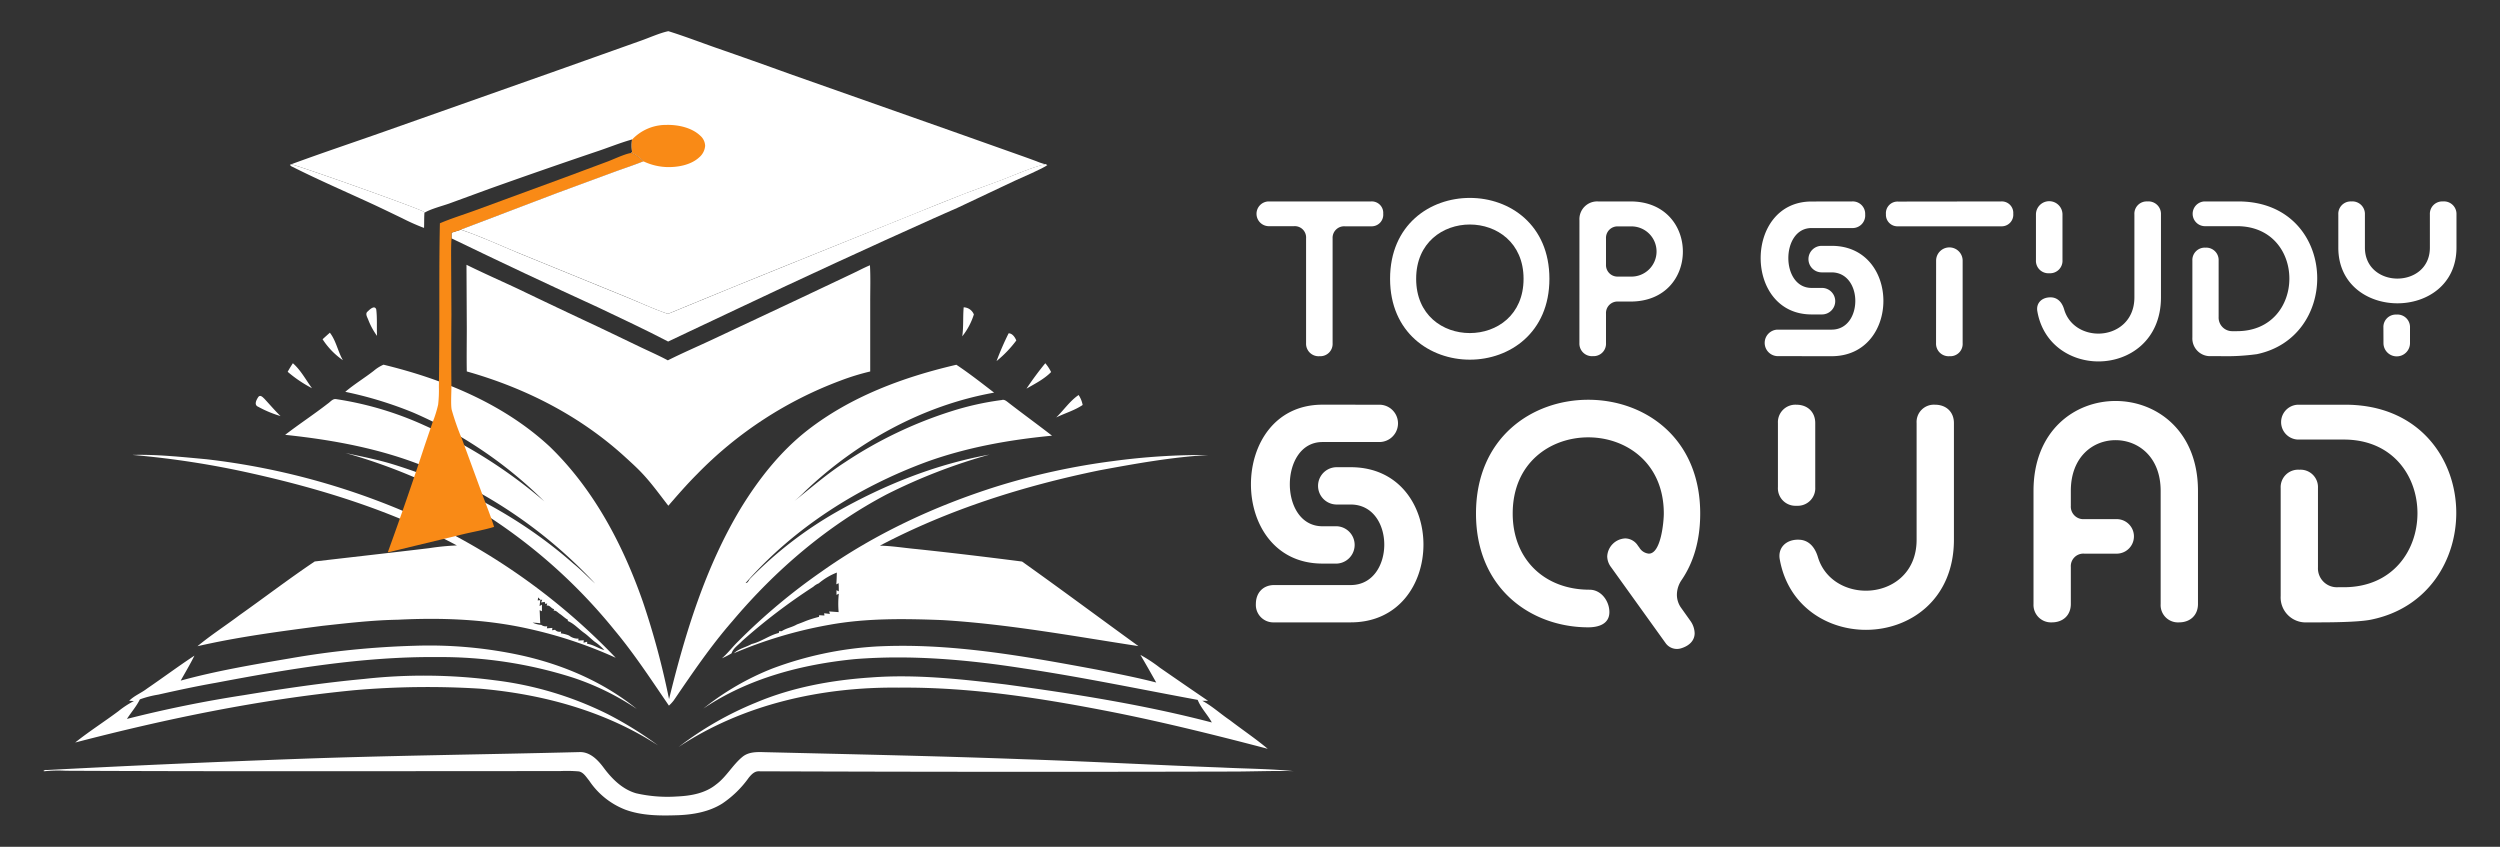 <svg id="Layer_1" data-name="Layer 1" xmlns="http://www.w3.org/2000/svg" viewBox="0 0 736.94 249.61"><rect x="0" y="0" width="736.94" height="249.61" fill="#333333" stroke="none"/><defs><style>.cls-1{fill:#fff;}.cls-2{fill:#f98a16;}</style></defs><path class="cls-1" d="M404.16,59.38A3.38,3.38,0,0,1,407.74,63a3.42,3.42,0,0,1-3.58,3.71h-7.75a3.4,3.4,0,0,0-3.59,3.59v30.88A3.62,3.62,0,0,1,389,105a3.69,3.69,0,0,1-4-3.84V70.26a3.34,3.34,0,0,0-3.52-3.59h-7.63a3.65,3.65,0,0,1,0-7.29Z"/><path class="cls-1" d="M456.73,82.18c0,15.9-11.73,23.84-23.45,23.84s-23.52-7.94-23.52-23.84,11.72-23.84,23.52-23.84S456.73,66.29,456.73,82.18Zm-7.62,0c0-10.69-7.95-16-15.83-16s-15.83,5.27-15.83,16,7.88,16,15.83,16S449.11,92.87,449.11,82.18Z"/><path class="cls-1" d="M465.58,64.91a5.23,5.23,0,0,1,5.54-5.53h9.51c10.3,0,15.44,7.36,15.44,14.79s-5.14,14.72-15.44,14.72H477a3.39,3.39,0,0,0-3.59,3.58v8.67a3.65,3.65,0,0,1-3.84,3.84,3.7,3.7,0,0,1-4-3.84ZM477,66.74a3.39,3.39,0,0,0-3.59,3.58V78A3.39,3.39,0,0,0,477,81.53h3.64a7.4,7.4,0,1,0,0-14.79Z"/><path class="cls-1" d="M545.9,59.38a3.67,3.67,0,0,1,3.91,3.84,3.71,3.71,0,0,1-3.91,4H534c-4.56,0-6.84,4.43-6.84,8.86s2.28,8.79,6.84,8.79h3.07a3.91,3.91,0,0,1,0,7.82H534c-10,0-15-8.27-15-16.61s5-16.68,15-16.68Zm-22,45.6a3.91,3.91,0,0,1,0-7.81h16c4.69,0,7-4.24,7-8.47s-2.35-8.41-7-8.41H537a3.91,3.91,0,1,1,0-7.82h2.93c10.16,0,15.25,8.08,15.25,16.23S550.07,105,539.91,105Z"/><path class="cls-1" d="M589.88,59.38A3.38,3.38,0,0,1,593.46,63a3.42,3.42,0,0,1-3.58,3.71H559.52a3.39,3.39,0,0,1-3.59-3.58,3.42,3.42,0,0,1,3.59-3.71ZM570.72,76.84a3.91,3.91,0,0,1,7.82,0v24.3A3.62,3.62,0,0,1,574.7,105a3.7,3.7,0,0,1-4-3.84Z"/><path class="cls-1" d="M604,80.55a3.67,3.67,0,0,1-3.85-3.91V63.22a3.91,3.91,0,0,1,7.82,0V76.64a3.67,3.67,0,0,1-3.85,3.91Zm.45,7.1c1.89,0,3.32,1.24,4,3.52,1.37,4.76,5.73,7.17,10.1,7.17,5.27,0,10.62-3.58,10.62-10.69V63.22A3.62,3.62,0,0,1,633,59.38a3.69,3.69,0,0,1,4,3.84V87.65c0,12.58-9.25,18.89-18.43,18.89-8.15,0-16.29-5-18-14.72-.45-2.34,1.17-4.17,3.85-4.17Z"/><path class="cls-1" d="M650.19,73A3.66,3.66,0,0,1,654,76.84V93.45a4,4,0,0,0,4.17,4.17h1.24c10.29,0,15.44-7.75,15.44-15.5s-5.15-15.45-15.44-15.45H649.8a3.65,3.65,0,0,1,0-7.29h10c15.51,0,23.26,11.33,23.26,22.67,0,9.9-5.93,19.87-17.79,22.35a66.65,66.65,0,0,1-11,.58h-2.47a5.23,5.23,0,0,1-5.54-5.53V76.84A3.65,3.65,0,0,1,650.06,73Z"/><path class="cls-1" d="M689.28,63.22a3.65,3.65,0,0,1,3.84-3.84,3.7,3.7,0,0,1,4,3.84V73c0,6,4.75,9.12,9.57,9.12s9.58-3.07,9.58-9.12V63.22a3.65,3.65,0,0,1,3.84-3.84,3.69,3.69,0,0,1,4,3.84V73c0,10.94-8.73,16.41-17.4,16.41S689.28,83.94,689.28,73Zm13.29,33.36a3.66,3.66,0,0,1,3.84-3.85,3.7,3.7,0,0,1,4,3.85v4.56a3.91,3.91,0,0,1-7.82,0Z"/><path class="cls-1" d="M406.6,119.3a5.5,5.5,0,1,1,0,11H389.83c-6.42,0-9.62,6.23-9.62,12.46s3.2,12.37,9.62,12.37h4.31a5.51,5.51,0,0,1,0,11h-4.31c-14.11,0-21.08-11.65-21.08-23.38s7-23.46,21.08-23.46Zm-31,64.16a5.15,5.15,0,0,1-5.4-5.41c0-3.39,2.2-5.59,5.4-5.59h22.55c6.6,0,9.9-6,9.9-11.92s-3.3-11.82-9.9-11.82h-4.12a5.5,5.5,0,0,1,0-11h4.12c14.3,0,21.45,11.37,21.45,22.82s-7.15,22.92-21.45,22.92Z"/><path class="cls-1" d="M494.31,175.3a6.66,6.66,0,0,0,1.1,3.67l2.93,4.12a6.57,6.57,0,0,1,1.2,3.57c0,1.93-1.29,3.58-3.85,4.4A4.1,4.1,0,0,1,491,189.6l-16.13-22.46a5.38,5.38,0,0,1-1.1-3.11,5.58,5.58,0,0,1,5.32-5.32,4.52,4.52,0,0,1,3.76,2.2l.36.46a3.65,3.65,0,0,0,2.84,1.83c3.58,0,4.4-9.44,4.4-11.82,0-15-11.18-22.46-22.27-22.46s-22.27,7.43-22.27,22.46c0,13.47,9.35,22.45,22.64,22.45,3.48,0,5.86,3.39,5.86,6.6,0,3.58-3.3,4.49-6.23,4.49-16.59,0-33.09-11.18-33.09-33.54s16.5-33.54,33.09-33.54,33,11.18,33,33.54c0,8-2,14.48-5.49,19.61A7.72,7.72,0,0,0,494.31,175.3Z"/><path class="cls-1" d="M529.5,149.09a5.17,5.17,0,0,1-5.41-5.5V124.71a5.15,5.15,0,0,1,5.41-5.41c3.39,0,5.59,2.2,5.59,5.41v18.88a5.17,5.17,0,0,1-5.41,5.5Zm.64,10c2.66,0,4.67,1.74,5.68,4.95,1.93,6.69,8.07,10.08,14.21,10.08,7.42,0,14.94-5,14.94-15V124.71a5.1,5.1,0,0,1,5.41-5.41c3.39,0,5.59,2.2,5.59,5.41v34.37c0,17.68-13,26.58-25.94,26.58-11.46,0-22.91-7-25.39-20.72-.64-3.3,1.65-5.86,5.41-5.86Z"/><path class="cls-1" d="M610.43,149.09a3.7,3.7,0,0,0,3.94,3.94h9.8a5.09,5.09,0,0,1,0,10.17h-9.8a3.7,3.7,0,0,0-3.94,3.94v10.91c0,3.21-2.2,5.41-5.6,5.41a5.15,5.15,0,0,1-5.4-5.41V144.69c0-17.69,12.09-26.49,24.19-26.49s24.29,8.8,24.29,26.49v33.36c0,3.21-2.2,5.41-5.59,5.41a5.1,5.1,0,0,1-5.41-5.41V144.69c0-10-6.6-14.94-13.29-14.94s-13.19,4.95-13.19,14.94Z"/><path class="cls-1" d="M677.88,138.46a5.14,5.14,0,0,1,5.4,5.4v23.38a5.58,5.58,0,0,0,5.87,5.86h1.74c14.48,0,21.72-10.91,21.72-21.81s-7.24-21.72-21.72-21.72H677.33a5.14,5.14,0,0,1,0-10.27h14c21.81,0,32.72,16,32.72,31.9,0,13.93-8.34,28-25,31.43-2.48.55-8.07.83-15.49.83h-3.48a7.36,7.36,0,0,1-7.79-7.79V143.86a5.14,5.14,0,0,1,5.4-5.4Z"/><path class="cls-1" d="M108.44,91.77c.57-.58,2-1.91,2.47-.56.31,2.58.11,5.2.23,7.8a20.36,20.36,0,0,1-2.6-4.79C108.24,93.46,107.54,92.4,108.44,91.77Z"/><path class="cls-1" d="M284.07,90.59a3.33,3.33,0,0,1,3,2.1,19.73,19.73,0,0,1-3.42,6.45C284.06,96.3,283.82,93.44,284.07,90.59Z"/><path class="cls-1" d="M95.09,100c.71-.65,1.43-1.3,2.15-1.93,1.84,2.38,2.34,5.51,3.84,8.11A22,22,0,0,1,95.09,100Z"/><path class="cls-1" d="M293.76,106.43a84.92,84.92,0,0,1,3.56-8.18c1.1,0,1.9,1.18,2.26,2.12A33.72,33.72,0,0,1,293.76,106.43Z"/><path class="cls-1" d="M84.8,109.6c.47-.87,1-1.71,1.53-2.53,2.36,2.06,3.81,4.89,5.64,7.37A38.08,38.08,0,0,1,84.8,109.6Z"/><path class="cls-1" d="M110.17,109.31a11.65,11.65,0,0,1,2.88-1.81c17.8,4.33,35.46,11.57,49.05,24.2,12.93,12.53,21.53,28.87,27.42,45.73a234.3,234.3,0,0,1,7.7,28.66C202,186.54,208,167,218.45,149.68c5.25-8.53,11.55-16.55,19.46-22.76,12.79-10,28.36-15.77,44-19.4,3.84,2.55,7.47,5.41,11.13,8.22-21,3.75-40.43,14.49-55.81,29.16-1,1-2,1.91-3.06,2.8,4.94-3.93,9.71-8.11,15.05-11.53a124.6,124.6,0,0,1,31.15-14.92,85,85,0,0,1,14.93-3.33c.7-.24,1.29.25,1.81.65,4.29,3.34,8.7,6.52,13,9.86-12.54,1.2-25.06,3.42-36.94,7.71-20.26,7.47-39.09,19.45-53.39,35.73.77,0,.92-.93,1.41-1.37A116.28,116.28,0,0,1,246.43,151c14.05-8,29.31-14.13,45.28-17a166,166,0,0,0-30.33,11.73c-17.51,9.21-32.79,22.31-45.5,37.39-6.39,7.32-11.83,15.37-17.3,23.38a11.06,11.06,0,0,1-1.4,1.5c-5.16-7.53-10.15-15.2-16-22.2a159.71,159.71,0,0,0-43.36-37.36,163.92,163.92,0,0,0-36-14.91c4.62,1,9.3,1.9,13.84,3.28,19.5,6,38,15.77,53.32,29.3,2.27,1.82,4.27,3.95,6.44,5.9A139.72,139.72,0,0,0,126,137.84c-13.32-5.51-27.65-8.16-41.94-9.66,4.11-3.17,8.44-6,12.56-9.2.78-.51,1.47-1.55,2.53-1.32a98,98,0,0,1,26,7.75,145,145,0,0,1,35.31,22.39,125.33,125.33,0,0,0-38.68-26.19,114.12,114.12,0,0,0-20-6.11C104.43,113.25,107.42,111.45,110.17,109.31Z"/><path class="cls-1" d="M302.58,114.57a92.48,92.48,0,0,1,5.55-7.5,12.43,12.43,0,0,1,1.71,2.6C307.77,111.78,305.1,113.1,302.58,114.57Z"/><path class="cls-1" d="M76.16,117c.61-.73,1.34.14,1.79.56,1.57,1.7,3.07,3.46,4.74,5.09a33,33,0,0,1-6.55-2.73C74.75,119.36,75.61,117.82,76.16,117Z"/><path class="cls-1" d="M311.34,123.06c2.25-2.16,4-4.85,6.61-6.62a7.86,7.86,0,0,1,1.19,2.94C316.74,121,313.92,121.79,311.34,123.06Z"/><path class="cls-1" d="M39,134.1c7.31-.19,14.58.61,21.84,1.27A211.08,211.08,0,0,1,126.39,154a188.29,188.29,0,0,1,55.11,39.9,128.87,128.87,0,0,0-25.66-8.55c-12.63-2.84-25.67-3.32-38.55-2.67-7.46.13-14.89,1-22.3,1.81-12.31,1.62-24.66,3.21-36.78,6,3.94-3.27,8.27-6.05,12.36-9.13,7.42-5.25,14.66-10.79,22.2-15.85,11.23-1.32,22.48-2.57,33.71-3.92a72.78,72.78,0,0,1,8.19-.81c-18.84-10.08-39.41-16.51-60.19-21.17A263.25,263.25,0,0,0,39,134.1Zm119.63,42c0,.22-.1.67-.13.89l.77-.09c-.08.58-.15,1.17-.22,1.76l.7-.42c0,.64,0,1.29,0,1.94l-.68-.31c.09,1.28.09,2.56.19,3.85-.75-.09-1.51-.16-2.26-.18a7.4,7.4,0,0,0,2.57.67,2.2,2.2,0,0,0,1.74.39l-.1.62,1.61-.13-.07.71.86-.16a1.7,1.7,0,0,0,1.8.52l-.09.54a9.38,9.38,0,0,1,2.43.64,4.12,4.12,0,0,0,2.79.91l-.07.56,1.62-.07-.08.72,1.07-.3,0,.61c1.79.25,3.32,1.37,5.06,1.87a14.91,14.91,0,0,0-2.88-2.5c-1.05-.83-2-1.82-3.06-2.57-1.63-1.15-3-2.78-4.85-3.52l.08-.34c-.91-.48-1.63-1.25-2.49-1.8-.55-.38-1-1-1.76-.92l.17-.45c-.87-.09-1.25-1.27-2.2-1l.16-.66-.6.13-.13-.59-1.07.17.33-.83-.49.08Z"/><path class="cls-1" d="M328.22,135.9a196.36,196.36,0,0,1,27.83-1.77c-10.71.63-21.31,2.54-31.85,4.49-22.43,4.59-44.53,11.55-64.84,22.23,3.61.07,7.17.67,10.76,1,10.4,1.1,20.79,2.35,31.16,3.68,11.51,8.19,22.86,16.64,34.31,24.93-19.19-2.94-38.35-6.5-57.77-7.67-11.16-.43-22.44-.61-33.47,1.41a128.44,128.44,0,0,0-28,8.36c1.43-1.38,3.52-1.74,5.22-2.72,2.83-.67,5.23-2.59,8-3.26l.1-.52.77,0c1.36-.93,3.06-1.14,4.49-2q1.29-.46,2.58-1a33.84,33.84,0,0,1,3.9-1.22l.07-.49,1.54.09-.08-.67,1.69.2-.2-.73,2.78.2a28.25,28.25,0,0,1,.05-5.44l-.68.36,0-1.38.68.34c0-.6,0-1.81-.06-2.41l-.68.35c.1-1.17.13-2.32.16-3.48a18.94,18.94,0,0,0-5.34,3.18,5.07,5.07,0,0,0-1.59,1,172.67,172.67,0,0,0-21,16c-1.07,1.17-2.6,2.07-3.11,3.63a22.28,22.28,0,0,1-2.83,1.46c1.78-1.54,3.18-3.44,4.87-5.07a177.31,177.31,0,0,1,24.37-20.4c15.72-11.16,33.39-19.38,51.74-25.18A202.33,202.33,0,0,1,328.22,135.9Z"/><path class="cls-1" d="M85.26,194.11a255.31,255.31,0,0,1,37.11-3.76,127.54,127.54,0,0,1,30.87,2.75c12.45,2.7,24.53,7.83,34.47,15.88a77,77,0,0,0-19-9.29,128.34,128.34,0,0,0-39.74-6c-22-.19-43.77,3.5-65.32,7.58-5.69,1-11.32,2.21-17,3.49a29.56,29.56,0,0,0-5.42,1.4c-1,2.06-2.57,3.82-3.81,5.76q17-4.32,34.42-7c11.8-1.94,23.63-3.68,35.54-4.79a160.07,160.07,0,0,1,38.45.4,102.24,102.24,0,0,1,33.23,9.94,106.62,106.62,0,0,1,14.92,9.26C178.4,209.6,159.91,204.59,141.45,203a249.29,249.29,0,0,0-37.17.47c-27.76,2.71-55.16,8.39-82.12,15.41,4.08-3.27,8.53-6.09,12.73-9.23a26.78,26.78,0,0,1,4.58-3l-1.39-.08c1.51-1.52,3.56-2.28,5.24-3.58,4.7-3.21,9.27-6.61,14-9.73-1.25,2.51-2.68,4.93-4.06,7.37C63.77,197.75,74.53,195.93,85.26,194.11Z"/><path class="cls-1" d="M227.84,197a104.82,104.82,0,0,1,30.42-6.43c21.85-1.13,43.52,2.82,64.91,6.79,5.9,1.18,11.83,2.32,17.66,3.83-1.54-2.73-3.07-5.46-4.67-8.15a44.34,44.34,0,0,1,5.76,3.79c4.71,3.26,9.47,6.55,14.19,9.75h-1.7c2.93,1.57,5.39,3.87,8.14,5.72,3.7,2.84,7.58,5.44,11.15,8.43-14.73-3.87-29.53-7.55-44.46-10.57-21.18-4.2-42.65-7.66-64.3-7.46-22.65-.26-45.86,4.87-64.91,17.5a98.08,98.08,0,0,1,22.83-13.1c10.71-4.52,22.3-6.62,33.85-7.4,13.25-1,26.51.48,39.66,2.05,20.44,2.78,40.87,6,60.85,11.22-1.25-2.31-3.19-4.19-4.17-6.66-17.09-3.15-34.1-6.72-51.3-9.28-16.42-2.57-33.11-4.06-49.72-2.74-15.69,1.54-31.53,5.68-44.72,14.6A78.38,78.38,0,0,1,227.84,197Z"/><path class="cls-1" d="M87.86,223.7c27.62-1,55.26-1.29,82.88-2,3.06-.15,5.36,2.16,7.06,4.41,2.47,3.36,5.59,6.55,9.71,7.73a41.49,41.49,0,0,0,12.08.94c4-.18,8.27-.91,11.48-3.52,3.05-2.25,4.85-5.73,7.75-8.13,1.81-1.52,4.26-1.48,6.49-1.41,25.41.62,50.83,1.13,76.23,2.08,19.55.64,39.09,1.73,58.64,2.45,7,.35,14.11.37,21.12,1.06-6.52-.15-13,.16-19.56.13q-69,.18-138-.08c-1.3-.07-2.23.93-3,1.86a30.4,30.4,0,0,1-7.85,7.66c-3.84,2.41-8.41,3.23-12.87,3.42-5.27.18-10.71.21-15.72-1.64a22.66,22.66,0,0,1-10.64-8.57c-.84-1-1.62-2.4-3-2.69a40.85,40.85,0,0,0-5.64-.1c-48.55,0-97.11.14-145.67-.1a39.14,39.14,0,0,0-6.22.14c-.85,0,.38-.52.56-.35Q50.78,225.05,87.86,223.7Z"/><path class="cls-1" d="M125,67.18l-.53-.19a63,63,0,0,1-5.87-2.64c-2.7-1.3-5.4-2.61-8.11-3.88-8.06-3.74-16.32-7.29-24.25-11.28a1.5,1.5,0,0,1-.78-.61l.4-.16c3.31.82,38.06,13.15,39.06,14a1.89,1.89,0,0,1,.2.27C125,64.19,125.06,65.72,125,67.18Z"/><path class="cls-1" d="M196.9,92.53q19-7.87,38-15.52l36.78-14.88q6.24-2.52,12.5-5c3.59-1.37,7.22-2.62,10.81-4,4-1.51,9.16-3.85,13.21-4.77l.35.16,0,.11.23,0c-1.2,1-7.87,3.83-9.68,4.67l-16.95,8c-2.32,1.07-4.68,2-7,3.09q-29,13-57.66,26.58l-14.22,6.71c-2.11,1-4.25,2-6.32,3-6.71-3.52-13.63-6.72-20.48-10Q154.7,80.72,133.11,70.27V68.59l2.74-.88c5.82,1.93,11.59,4.63,17.28,7l31.19,12.74C188.48,89.12,192.65,91.1,196.9,92.53Z"/><path class="cls-2" d="M129.67,65.82c3.39-1.46,7-2.55,10.47-3.83l26.44-9.71,12.67-4.72c1.75-.67,5.11-2.26,6.79-2.46.77,0,2.89,1.68,3.39,2.27a.67.67,0,0,1,.15.25c-2.71,1.07-5.5,2-8.24,3l-17,6.27-28.5,10.84-2.74.88v1.68c-.18,2.42-.11,4.92-.11,7.36L133.07,93q-.1,10.5,0,21c0,1.61-.23,5.39.08,6.79a75.12,75.12,0,0,0,3.08,8.75l5.91,16.11c1.19,3.21,2.48,6.4,3.51,9.66-2.83.89-6.19,1.45-9.12,2.16l-22.23,5.36Q120,147.16,125.2,131.3l2.33-6.84a34.13,34.13,0,0,0,1.62-5.18,35.66,35.66,0,0,0,.22-5.17q.07-4.73.09-9.45C129.59,91.71,129.38,78.76,129.67,65.82Z"/><path class="cls-1" d="M137.51,78.05c5.05,2.5,10.24,4.77,15.34,7.17q11.58,5.57,23.21,11c4.2,2,8.35,4,12.52,6,2.77,1.33,5.6,2.56,8.28,4,4.22-2.12,8.58-4,12.86-6l25.55-12,15.49-7.33c1.9-.88,3.75-1.89,5.68-2.7.21,3.58.07,7.23.08,10.81v20.5a69.72,69.72,0,0,0-8.69,2.67,115.35,115.35,0,0,0-42.31,27.56c-3,3-5.75,6.16-8.51,9.35-2.52-3.23-4.85-6.51-7.67-9.51-1.54-1.65-3.24-3.18-4.9-4.7-13.33-12.23-29.5-20.47-46.84-25.38-.08-4.25,0-8.51,0-12.76Z"/><path class="cls-1" d="M85.86,48.42c9.06-3.34,18.25-6.4,27.37-9.62l51.85-18.32,23.65-8.42c2.52-.87,5.75-2.35,8.29-2.87,4.65,1.45,9.25,3.21,13.85,4.83q11,3.82,22,7.8l47.42,16.72,20.49,7.27q2.37.84,4.72,1.71a17.35,17.35,0,0,0,2.66.9c-4.05.92-9.24,3.26-13.21,4.77-3.59,1.36-7.22,2.61-10.81,4q-6.27,2.44-12.5,5L234.9,77q-19,7.65-38,15.52c-4.25-1.43-8.42-3.41-12.58-5.11L153.13,74.68c-5.69-2.34-11.46-5-17.28-7l28.5-10.84,17-6.27c2.74-1,5.53-1.91,8.24-3a.67.67,0,0,0-.15-.25c-.5-.59-2.62-2.27-3.39-2.27a.63.63,0,0,0,.27-.33,13.23,13.23,0,0,1,0-3.61c-3.57,1-7,2.42-10.57,3.6q-15.86,5.37-31.63,11L132.4,60c-2,.71-5.63,1.65-7.28,2.72a1.89,1.89,0,0,0-.2-.27C123.92,61.57,89.17,49.24,85.86,48.42Z"/><path class="cls-2" d="M186.31,41.16a13.74,13.74,0,0,1,10.17-4.34c3.35-.08,7.41.77,9.92,3.16a4.17,4.17,0,0,1,1.46,3,4.94,4.94,0,0,1-1.77,3.42c-2.52,2.33-6.62,3-9.91,2.83a17.35,17.35,0,0,1-6.44-1.64l-.05.17,0-.16-.09,0a.67.67,0,0,0-.15-.25c-.5-.59-2.62-2.27-3.39-2.27a.63.63,0,0,0,.27-.33A13.23,13.23,0,0,1,186.31,41.16Z"/></svg>